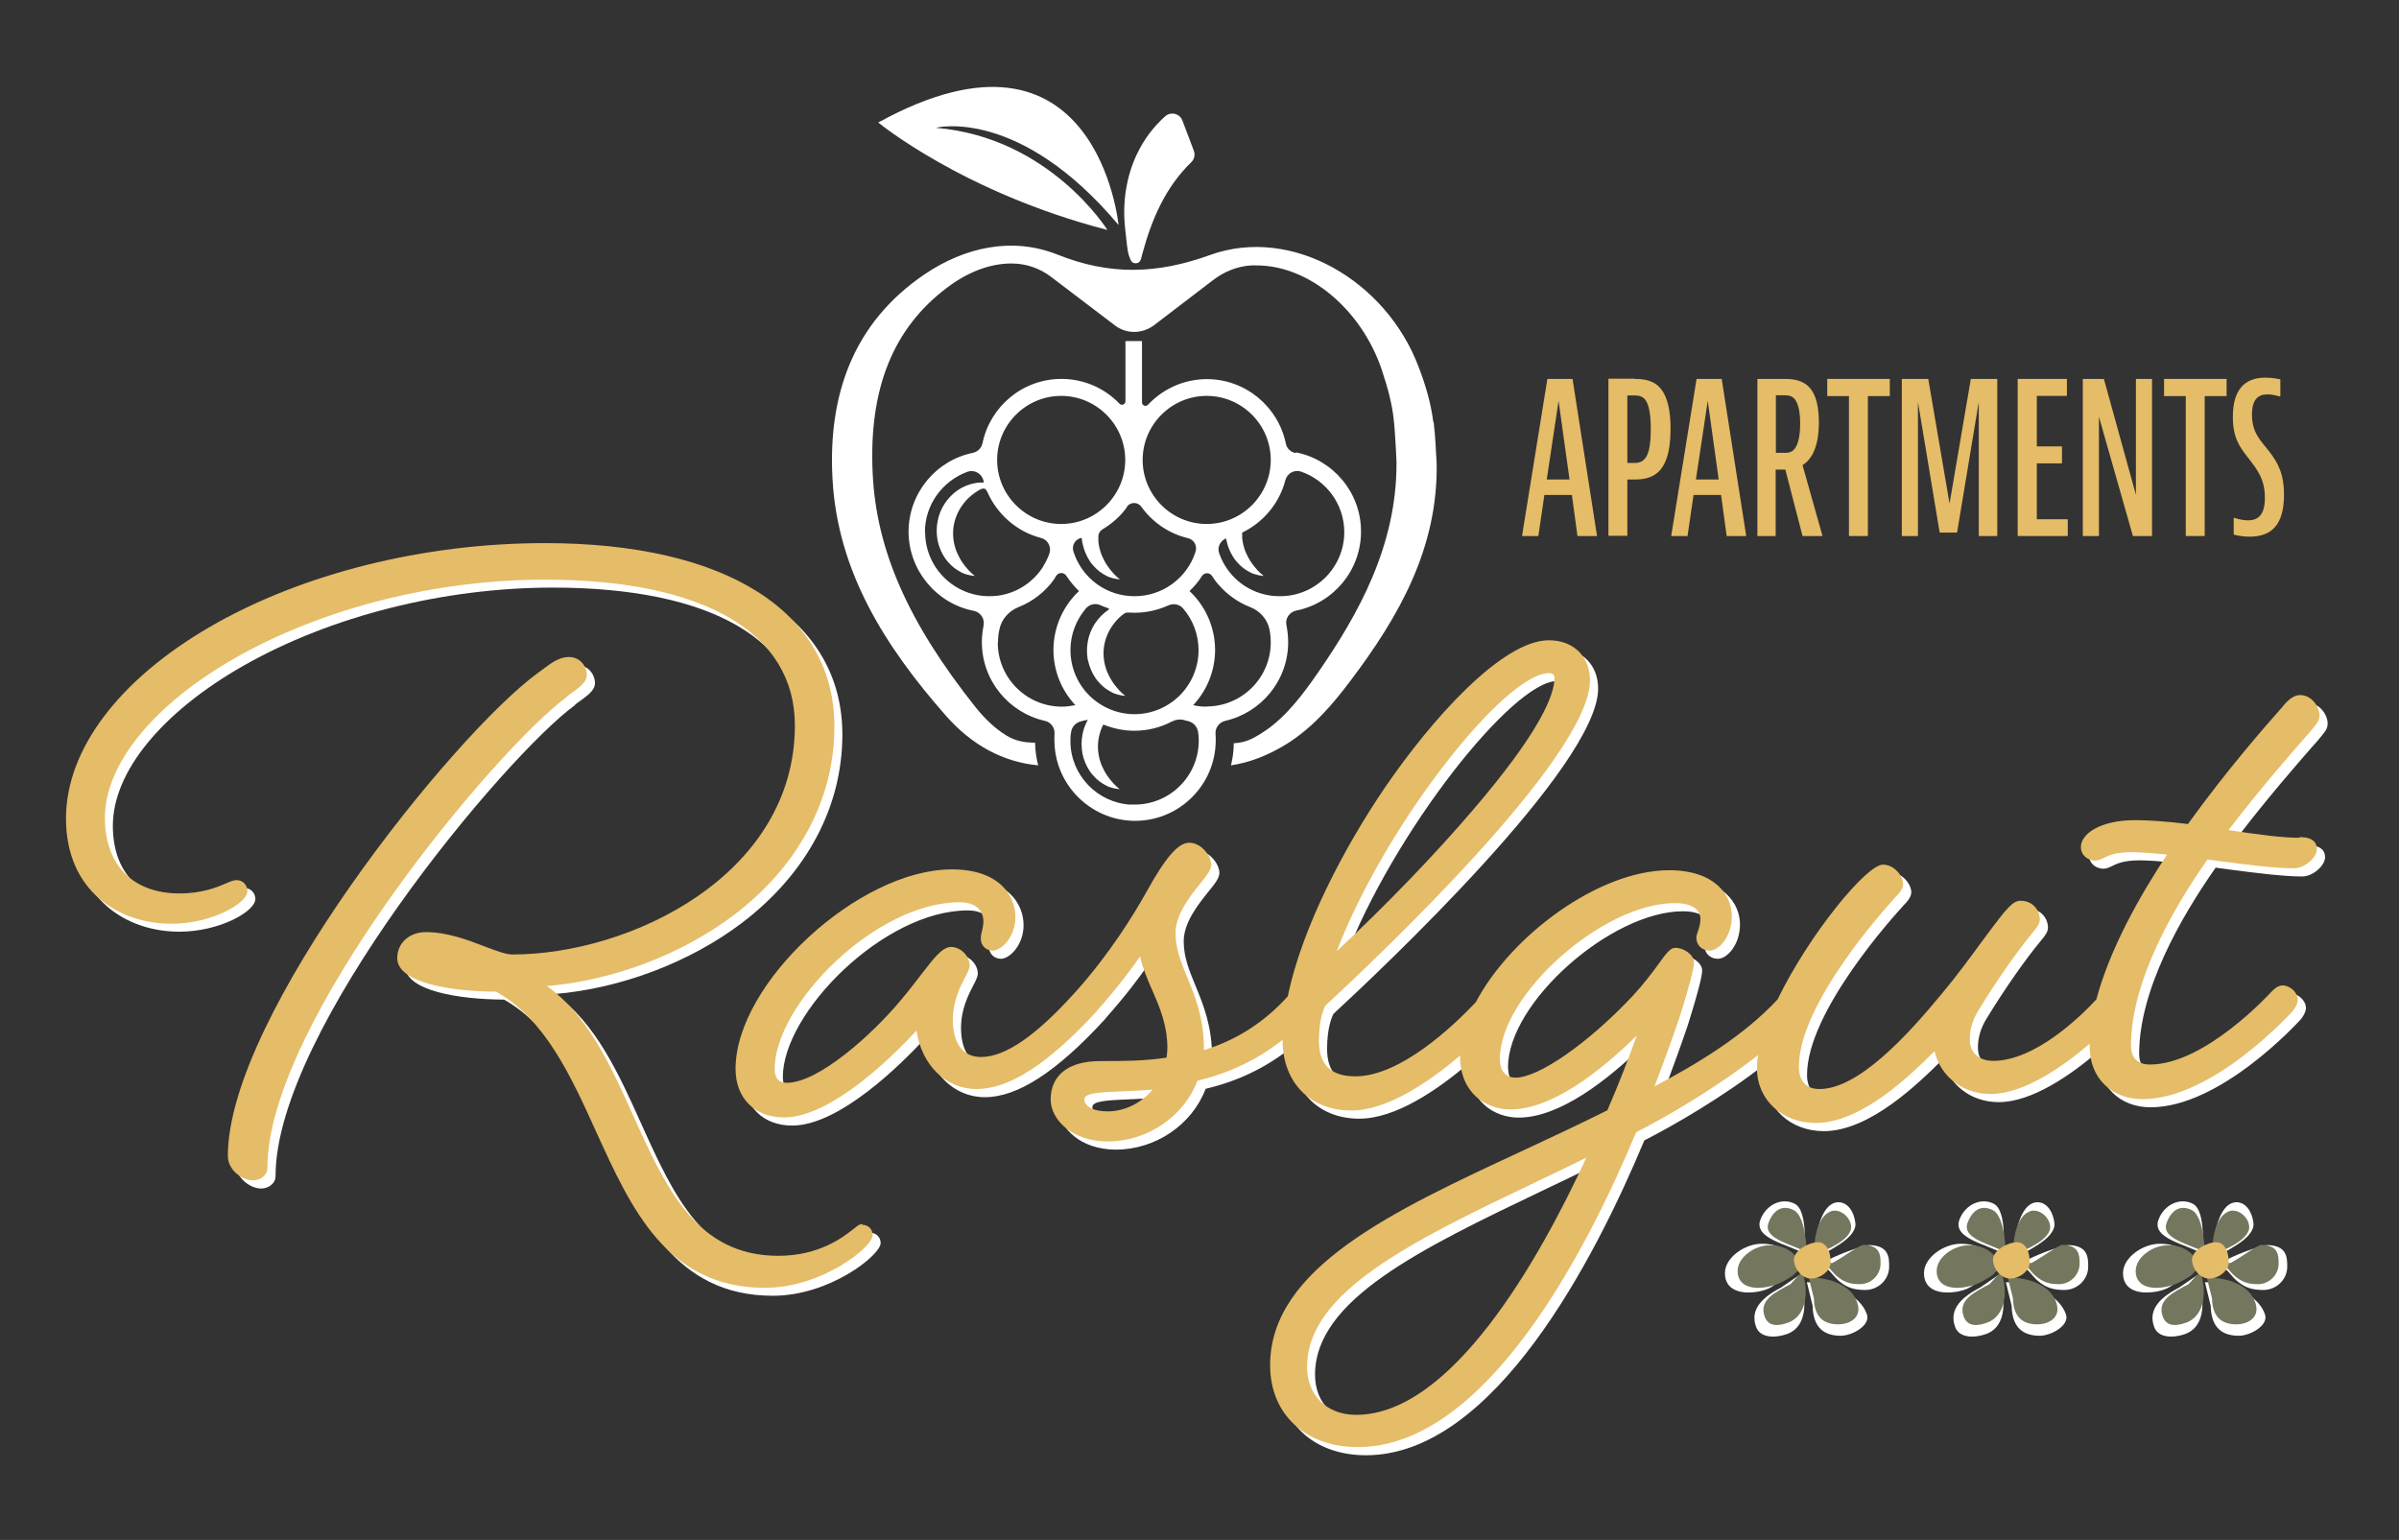 <?xml version="1.0" encoding="UTF-8"?><svg id="a" xmlns="http://www.w3.org/2000/svg" xmlns:xlink="http://www.w3.org/1999/xlink" viewBox="0 0 111.61 71.65"><rect x="0" y="0" width="111.61" height="71.65" fill="#333333" stroke="none"/><defs><clipPath id="b"><rect width="111.61" height="71.65" style="fill:none; stroke-width:0px;"/></clipPath></defs><g style="clip-path:url(#b);"><path d="M40.5,57.32c-.13,0-.22.07-.42.23-.47.37-1.58,1.25-3.5,1.25-3.81,0-5.24-3.17-6.75-6.52-1.04-2.31-2.11-4.68-4.02-6.03,3.08-.26,6.28-1.47,8.71-3.31,3.01-2.29,4.67-5.4,4.67-8.76,0-5.35-5.04-8.54-13.47-8.54-5.64,0-11.32,1.42-15.59,3.9-4.25,2.47-6.69,5.72-6.69,8.91,0,3.38,2.46,4.9,4.9,4.9,1.89,0,3.54-.95,3.54-1.52,0-.25-.18-.51-.51-.51-.13,0-.27.06-.48.15-.42.18-1.11.47-2.16.47-2.18,0-3.48-1.32-3.48-3.52,0-2.51,2.29-5.3,6.12-7.47,4.05-2.29,9.28-3.61,14.35-3.61,7.39,0,11.63,2.47,11.63,6.78,0,6.95-7.63,10.66-13.14,10.66-.31,0-.78-.18-1.31-.38-.77-.3-1.73-.66-2.72-.66-.77,0-1.33.51-1.33,1.21,0,1.14,2.46,1.55,4.6,1.56,2.29,1.29,3.49,3.95,4.66,6.53,1.62,3.56,3.29,7.25,7.85,7.25,2.64,0,5.01-1.89,5.01-2.45,0-.27-.2-.48-.48-.48" style="fill:#fff; stroke-width:0px;"/><path d="M26.76,32.78c.61-.44.92-.65.92-1.01s-.29-.82-.83-.82c-.44,0-.79.25-1.23.58-.07.05-.15.11-.23.17-3.95,2.89-14.41,15.95-14.41,22.46,0,.69.7,1.14,1.17,1.14.33,0,.67-.22.67-.59,0-6.76,10.68-19.54,13.94-21.91" style="fill:#fff; stroke-width:0px;"/><path d="M107.34,39.36c-.76,0-1.87-.14-3.28-.36,1.47-1.92,2.83-3.47,3.5-4.24l.25-.28c.07-.09.13-.16.19-.23.18-.22.29-.35.29-.59,0-.38-.35-.94-.9-.94-.24,0-.49.15-.76.47l-.09.11c-.69.78-2.51,2.84-4.37,5.42-.98-.12-1.8-.18-2.45-.18-1.64,0-2.53.64-2.53,1.25,0,.41.35.63.67.63.14,0,.27-.06.39-.12.22-.11.55-.27,1.28-.27.47,0,1.05.05,1.67.11-1.28,1.93-2.67,4.41-3.29,6.74-.74.8-2.85,2.86-4.81,2.86-.5,0-1.08-.26-1.08-1,0-.47.14-.94.43-1.39.81-1.33,1.79-2.73,2.5-3.58.2-.24.33-.41.33-.62,0-.36-.28-.86-.9-.86-.27,0-.47.21-.77.55-.31.38-.65.84-1.05,1.38-.54.74-1.15,1.57-1.86,2.42-1.56,1.89-3.85,4.41-5.67,4.41-.62,0-.96-.37-.96-1.04,0-2.93,4.02-7.37,4.47-7.86.27-.27.38-.46.38-.64,0-.36-.4-.9-.94-.9-.77,0-3.44,3.26-4.9,6.27-1.57,1.69-3.72,2.99-5.73,4.05.42-1.09.81-2.16,1.17-3.22.6-1.92.67-2.38.67-2.56,0-.35-.48-.67-.86-.67-.24,0-.41.23-.78.74-.29.4-.7.95-1.25,1.54-2.06,2.18-4.34,3.76-5.41,3.76-.27,0-.73-.11-.73-.88,0-2.98,4.79-7.24,8.14-7.24,1.11,0,1.19.56,1.19.73,0,.25-.07.44-.12.59-.04.11-.07.2-.07.3,0,.29.22.59.63.59s1.02-.64,1.02-1.6-.76-2.14-2.92-2.14c-3.26,0-7.35,3.03-8.99,6.14-1,1.06-3.49,3.45-5.6,3.45-1.14,0-1.7-.54-1.7-1.66,0-1.01.24-1.52.3-1.63,2.12-1.96,12.31-11.53,12.31-15.13,0-1.12-.77-1.87-1.91-1.87-2.18,0-5.48,3.7-7.64,6.87-1.87,2.75-3.85,6.5-4.51,9.7-1.09,1.2-2.37,2.03-3.9,2.5v-.05c0-1.45-.41-2.45-.77-3.32-.29-.71-.55-1.33-.55-2.07,0-.87.66-1.7,1.14-2.3.32-.39.52-.65.52-.89,0-.4-.46-1.02-1.02-1.02-.52,0-1.11.69-2,2.3-.55.99-1.72,2.9-3.31,4.66,0,0,0,0,0,0-1.82,2.02-3.25,3.01-4.38,3.01-.84,0-1.31-.62-1.31-1.74,0-.85.34-1.53.57-1.97.13-.25.21-.41.21-.55,0-.44-.42-.86-.86-.86-.41,0-.79.5-1.43,1.33-.26.34-.56.73-.89,1.12-1.33,1.61-3.85,3.87-5.32,3.87-.14,0-.57,0-.57-.65,0-2.99,4.7-7.75,8.6-7.75,1.03,0,1.11.67,1.11.88,0,.18-.03.3-.06.43-.03.12-.06.24-.06.39,0,.35.28.55.55.55.43,0,1.06-.66,1.06-1.56,0-1.02-.77-2.22-2.96-2.22-4.32,0-10.06,5.29-10.06,9.28,0,1.37.89,2.26,2.26,2.26,2.2,0,5.09-2.88,6.16-4.04.23,1.59,1.35,2.72,2.8,2.72,1.52,0,3.34-1.18,5.58-3.62,0,0,0-.01.01-.02.97-1.09,1.64-1.99,2.01-2.53.12.54.33,1.04.56,1.56.35.8.71,1.64.71,2.7,0,.15-.02.31-.04.45-1.05.16-2.08.16-3.09.16-1.46,0-2.3.65-2.3,1.79,0,.94,1.01,1.95,2.65,1.95,1.85,0,3.55-1.16,4.18-2.83,1.49-.35,2.8-.98,3.96-1.9,0,0,0,.01,0,.02,0,1.96,1.28,3.27,3.19,3.27,1.68,0,3.63-1.33,5.07-2.56,0,.02,0,.04,0,.06,0,1.69,1.21,2.45,2.34,2.45,1.9,0,4.13-1.72,5.88-3.44-.4,1.12-.85,2.28-1.37,3.48-1.3.65-2.65,1.28-3.96,1.89-6.03,2.8-11.73,5.45-11.73,9.97,0,2.28,1.64,3.81,4.08,3.81,5.95,0,10.65-9.14,12.95-14.65,1.34-.68,3.7-2.04,5.67-3.59-.04.22-.05.43-.05.63,0,1.44,1.17,2.53,2.73,2.53,2.15,0,4.43-2.25,5.53-3.34.28,1.18,1.31,1.99,2.61,1.99,1.54,0,3.35-1.26,4.61-2.34,0,.05,0,.1,0,.16,0,1.42,1.01,2.42,2.45,2.42,3.25,0,6.82-3.91,6.98-4.08.06-.07.25-.32.25-.54,0-.34-.35-.67-.71-.67-.25,0-.47.25-.53.31-.03.03-3.06,3.37-5.64,3.37-.33,0-.88-.11-.88-.88,0-2.94,1.91-6.31,3.56-8.66.22.03.45.06.67.09,1.29.17,2.52.32,3.36.32.48,0,1.06-.49,1.06-.9,0-.25-.14-.55-.79-.55M62.55,44.65c2.28-5.95,7.84-12.96,9.88-12.96.22,0,.26.12.26.22,0,.79-.66,2.5-3.83,6.19-1.76,2.06-4.08,4.46-6.31,6.54M51.9,52.08c-.66,0-1.08-.22-1.08-.57,0-.29.75-.32,1.7-.36.44-.02.93-.04,1.47-.08-.53.63-1.3,1.01-2.09,1.01M74.17,54.24c-2.19,4.74-6.26,11.96-10.71,11.96-1.36,0-2.28-.9-2.28-2.24,0-3.49,4.93-5.86,10.64-8.59.77-.37,1.56-.74,2.34-1.13" style="fill:#fff; stroke-width:0px;"/><path d="M40.13,56.95c-.13,0-.22.07-.42.23-.47.37-1.58,1.25-3.5,1.25-3.81,0-5.24-3.17-6.75-6.52-1.04-2.31-2.11-4.68-4.02-6.03,3.08-.26,6.28-1.47,8.71-3.31,3.01-2.29,4.67-5.4,4.67-8.76,0-5.35-5.04-8.54-13.47-8.54-5.64,0-11.32,1.42-15.59,3.9-4.25,2.47-6.69,5.72-6.69,8.91,0,3.38,2.46,4.9,4.9,4.9,1.89,0,3.54-.95,3.54-1.52,0-.25-.18-.51-.51-.51-.13,0-.27.06-.48.15-.42.18-1.11.47-2.16.47-2.18,0-3.48-1.32-3.48-3.52,0-2.51,2.29-5.3,6.12-7.47,4.05-2.29,9.28-3.61,14.35-3.61,7.39,0,11.63,2.47,11.63,6.78,0,6.95-7.63,10.66-13.14,10.66-.31,0-.78-.18-1.31-.38-.77-.3-1.73-.66-2.72-.66-.77,0-1.33.51-1.33,1.21,0,1.14,2.46,1.55,4.6,1.56,2.29,1.29,3.49,3.95,4.66,6.53,1.62,3.56,3.29,7.25,7.85,7.25,2.64,0,5.01-1.89,5.01-2.45,0-.27-.2-.48-.48-.48" style="fill:#e5bc67; stroke-width:0px;"/><path d="M26.38,32.4c.61-.44.92-.65.92-1.01s-.29-.82-.83-.82c-.44,0-.79.25-1.23.58-.07.05-.15.11-.23.17-3.95,2.89-14.41,15.95-14.41,22.46,0,.69.7,1.14,1.17,1.14.33,0,.67-.22.67-.59,0-6.76,10.68-19.54,13.94-21.91" style="fill:#e5bc67; stroke-width:0px;"/><path d="M106.96,38.98c-.76,0-1.87-.14-3.28-.36,1.47-1.92,2.83-3.47,3.5-4.24l.25-.28c.07-.09.13-.16.19-.23.18-.22.29-.35.29-.59,0-.38-.35-.94-.9-.94-.24,0-.49.15-.76.47l-.09.11c-.69.78-2.51,2.84-4.37,5.42-.98-.12-1.8-.18-2.45-.18-1.64,0-2.53.64-2.53,1.25,0,.41.35.63.67.63.14,0,.27-.06.39-.12.22-.11.55-.27,1.28-.27.47,0,1.05.05,1.67.11-1.28,1.93-2.67,4.41-3.29,6.74-.74.8-2.85,2.86-4.81,2.86-.5,0-1.08-.26-1.08-1,0-.47.14-.94.43-1.39.81-1.33,1.79-2.73,2.5-3.58.2-.24.33-.41.33-.62,0-.36-.28-.86-.9-.86-.27,0-.47.21-.77.55-.31.38-.65.84-1.05,1.38-.54.74-1.15,1.57-1.86,2.42-1.56,1.89-3.85,4.41-5.67,4.41-.62,0-.96-.37-.96-1.04,0-2.93,4.02-7.37,4.47-7.86.27-.27.38-.46.38-.64,0-.36-.4-.9-.94-.9-.77,0-3.44,3.26-4.9,6.27-1.57,1.69-3.72,2.99-5.73,4.05.42-1.09.81-2.16,1.17-3.22.6-1.92.67-2.38.67-2.56,0-.35-.48-.67-.86-.67-.24,0-.41.23-.78.74-.29.4-.7.95-1.25,1.54-2.06,2.18-4.34,3.76-5.41,3.76-.27,0-.73-.11-.73-.88,0-2.98,4.79-7.24,8.14-7.24,1.11,0,1.19.56,1.19.73,0,.25-.07.44-.12.59-.04.11-.07.2-.07.3,0,.29.22.59.63.59s1.02-.64,1.02-1.6-.76-2.14-2.92-2.14c-3.26,0-7.35,3.03-8.99,6.14-1,1.06-3.49,3.45-5.6,3.45-1.14,0-1.7-.54-1.7-1.66,0-1.01.24-1.52.3-1.63,2.12-1.96,12.31-11.53,12.31-15.13,0-1.12-.77-1.87-1.91-1.87-2.18,0-5.48,3.7-7.64,6.87-1.87,2.75-3.85,6.5-4.51,9.7-1.09,1.2-2.37,2.03-3.9,2.5v-.05c0-1.45-.41-2.45-.77-3.32-.29-.71-.55-1.33-.55-2.07,0-.87.66-1.7,1.14-2.3.32-.39.52-.65.52-.89,0-.4-.46-1.02-1.02-1.02-.52,0-1.11.69-2,2.3-.55.99-1.72,2.9-3.31,4.66,0,0,0,0,0,0-1.82,2.02-3.25,3.01-4.38,3.01-.84,0-1.31-.62-1.31-1.74,0-.85.34-1.53.57-1.97.13-.25.21-.41.21-.55,0-.44-.42-.86-.86-.86-.41,0-.79.5-1.43,1.33-.26.34-.56.73-.89,1.12-1.33,1.61-3.85,3.87-5.32,3.87-.14,0-.57,0-.57-.65,0-2.99,4.7-7.75,8.6-7.75,1.03,0,1.11.67,1.11.88,0,.18-.03.3-.06.43-.03.12-.06.24-.06.39,0,.35.28.55.55.55.43,0,1.06-.66,1.06-1.56,0-1.02-.77-2.22-2.96-2.22-4.32,0-10.06,5.29-10.06,9.28,0,1.37.89,2.26,2.26,2.26,2.2,0,5.09-2.88,6.16-4.04.23,1.59,1.35,2.72,2.8,2.72,1.52,0,3.34-1.18,5.58-3.62,0,0,0-.01.01-.02.97-1.09,1.64-1.99,2.01-2.53.12.54.33,1.04.56,1.56.35.8.71,1.64.71,2.7,0,.15-.02.31-.04.45-1.05.16-2.08.16-3.09.16-1.46,0-2.3.65-2.3,1.79,0,.94,1.01,1.95,2.65,1.95,1.85,0,3.55-1.16,4.18-2.83,1.49-.35,2.8-.98,3.96-1.9,0,0,0,.01,0,.02,0,1.96,1.28,3.27,3.19,3.27,1.68,0,3.63-1.33,5.07-2.56,0,.02,0,.04,0,.06,0,1.69,1.21,2.45,2.34,2.45,1.9,0,4.13-1.72,5.88-3.44-.4,1.12-.85,2.28-1.37,3.48-1.3.65-2.65,1.28-3.96,1.89-6.03,2.8-11.73,5.45-11.73,9.97,0,2.28,1.64,3.81,4.08,3.81,5.95,0,10.65-9.14,12.95-14.65,1.34-.68,3.7-2.04,5.67-3.59-.04.22-.05.43-.05.63,0,1.44,1.17,2.53,2.73,2.53,2.15,0,4.43-2.25,5.53-3.34.28,1.18,1.31,1.99,2.61,1.99,1.54,0,3.35-1.26,4.61-2.34,0,.05,0,.1,0,.16,0,1.42,1.01,2.42,2.45,2.42,3.25,0,6.82-3.91,6.98-4.08.06-.07.25-.32.25-.54,0-.34-.35-.67-.71-.67-.25,0-.47.25-.53.31-.03.03-3.06,3.37-5.64,3.37-.33,0-.88-.11-.88-.88,0-2.94,1.91-6.31,3.56-8.66.22.03.45.06.67.09,1.29.17,2.52.32,3.36.32.48,0,1.06-.49,1.06-.9,0-.25-.14-.55-.79-.55M62.18,44.28c2.28-5.95,7.84-12.96,9.88-12.96.22,0,.26.12.26.22,0,.79-.66,2.5-3.83,6.19-1.76,2.06-4.08,4.46-6.31,6.54M51.53,51.71c-.66,0-1.08-.22-1.08-.57,0-.29.75-.32,1.7-.36.44-.02.93-.04,1.47-.08-.53.63-1.3,1.01-2.09,1.01M73.8,53.87c-2.19,4.74-6.26,11.96-10.71,11.96-1.36,0-2.28-.9-2.28-2.24,0-3.49,4.93-5.86,10.64-8.59.77-.37,1.56-.74,2.34-1.13" style="fill:#e5bc67; stroke-width:0px;"/><path d="M73.39,24.94l-.26-1.91h-1.28l-.28,1.91h-.76l1.18-7.31h1.17l1.14,7.31h-.89ZM71.96,22.31h1.06l-.51-3.66-.55,3.66Z" style="fill:#e5bc67; stroke-width:0px;"/><path d="M76.04,17.63c.34,0,.67.04.95.21.41.26.73.84.73,2.11,0,1.14-.25,1.76-.64,2.07-.29.23-.65.29-1.02.29h-.35v2.62h-.88v-7.31h1.22ZM75.71,21.54h.34c.14,0,.28-.02.42-.14.21-.18.33-.59.33-1.44s-.13-1.27-.33-1.44c-.13-.1-.26-.12-.42-.12h-.34v3.13Z" style="fill:#e5bc67; stroke-width:0px;"/><path d="M80.33,24.94l-.26-1.91h-1.28l-.28,1.91h-.76l1.18-7.31h1.17l1.14,7.31h-.89ZM78.9,22.31h1.06l-.51-3.66-.55,3.66Z" style="fill:#e5bc67; stroke-width:0px;"/><path d="M83.06,21.85h-.45v3.09h-.85v-7.31h1.16c.33,0,.75,0,1.11.26.31.23.59.7.59,1.77s-.3,1.7-.76,1.98l.93,3.3h-.93l-.8-3.09h0ZM82.62,21.07h.4c.12,0,.27,0,.41-.12.18-.16.32-.54.32-1.24,0-.64-.12-1.02-.3-1.19-.15-.13-.32-.13-.48-.13h-.35v2.67Z" style="fill:#e5bc67; stroke-width:0px;"/><polygon points="87.92 17.63 87.92 18.43 86.9 18.43 86.9 24.94 86.02 24.94 86.02 18.43 85.01 18.43 85.01 17.63 87.92 17.63" style="fill:#e5bc67; stroke-width:0px;"/><polygon points="89.71 17.63 90.7 23.43 91.69 17.63 92.92 17.63 92.92 24.94 92.06 24.94 92.06 18.7 91.05 24.78 90.24 24.78 89.23 18.7 89.23 24.94 88.48 24.94 88.48 17.63 89.71 17.63" style="fill:#e5bc67; stroke-width:0px;"/><polygon points="96.16 17.63 96.16 18.42 94.76 18.42 94.76 20.77 95.93 20.77 95.93 21.56 94.76 21.56 94.76 24.16 96.2 24.16 96.2 24.94 93.87 24.94 93.87 17.63 96.16 17.63" style="fill:#e5bc67; stroke-width:0px;"/><polygon points="97.88 17.63 99.37 23.02 99.37 17.63 100.12 17.63 100.12 24.94 99.23 24.94 97.65 19.39 97.65 24.94 96.9 24.94 96.9 17.63 97.88 17.63" style="fill:#e5bc67; stroke-width:0px;"/><polygon points="103.59 17.63 103.59 18.43 102.57 18.43 102.57 24.94 101.69 24.94 101.69 18.43 100.68 18.43 100.68 17.63 103.59 17.63" style="fill:#e5bc67; stroke-width:0px;"/><path d="M106.08,18.44h-.05s-.28-.09-.54-.09c-.43,0-.72.23-.72.94,0,.85.4,1.2.79,1.7.42.54.7,1.06.7,2.03,0,1.39-.57,1.95-1.6,1.95-.43,0-.74-.1-.74-.1v-.77h.05s.3.11.61.11c.51,0,.79-.29.79-1.05,0-.87-.36-1.32-.78-1.86-.4-.51-.71-.94-.71-1.9,0-1.25.53-1.83,1.52-1.83.36,0,.69.08.69.08v.77Z" style="fill:#e5bc67; stroke-width:0px;"/><path d="M43.57,5.94s3.85-.97,8.47,4.53c0,0-1.01-10.36-11.18-4.77,0,0,3.94,3.26,10.66,5,0,0-2.68-4.3-7.95-4.75" style="fill:#fff; stroke-width:0px;"/><path d="M52.51,11.86c.07.16.1.4.33.39.24,0,.25-.25.3-.42.44-1.63,1.08-3.12,2.29-4.29.14-.14.18-.35.11-.53l-.53-1.4c-.12-.33-.54-.43-.8-.2-.54.48-.99,1.07-1.33,1.79-.49,1.05-.66,2.23-.54,3.38.06.57.12,1.16.17,1.26" style="fill:#fff; stroke-width:0px;"/><path d="M66.68,19.62c-.11-.87-.36-1.71-.67-2.52-1.51-4.05-5.91-6.6-9.7-5.24-2.49.9-4.68.96-7.13-.02-2.09-.83-4.3-.34-6.16.92-3.34,2.26-4.5,5.64-4.29,9.5.23,4.36,2.48,7.85,5.25,11.01,1.24,1.42,2.71,2.19,4.32,2.34-.08-.31-.13-.63-.14-.95,0-.03,0-.06,0-.1l-.34-.02c-.35-.03-.7-.13-1-.32-.51-.31-.98-.75-1.43-1.31-3.14-3.95-4.62-7.31-4.79-10.88-.19-3.94.95-6.77,3.48-8.66.97-.73,2-1.11,2.96-1.11h.02c.67,0,1.32.22,1.85.63l2.96,2.25c.53.41,1.27.4,1.81,0l2.76-2.11c.51-.39,1.12-.64,1.76-.68.09,0,.18,0,.27,0,2.42,0,4.86,2.04,5.81,4.84.31.93.49,1.65.56,2.32.05.42.07.88.1,1.35.01.21.02.42.03.63.03,3.91-1.81,7.13-3.62,9.76-.71,1.03-1.5,2.08-2.47,2.74-.17.12-.35.23-.52.32-.29.16-.6.25-.93.27h-.03c0,.35-.05.69-.13,1.03.89-.13,1.76-.48,2.6-1,1.21-.76,2.13-1.83,2.97-2.95,2.25-2.98,4.05-6.15,4-10.06-.04-.65-.06-1.31-.14-1.95" style="fill:#fff; stroke-width:0px;"/><path d="M60.27,21.08c-.23-.05-.41-.22-.45-.45-.35-1.7-1.87-2.99-3.67-2.99-1.08,0-2.05.46-2.74,1.19-.1.11-.28.04-.28-.11v-2.85h-.77v2.8c0,.15-.18.22-.28.11-.68-.71-1.64-1.15-2.7-1.15-1.81,0-3.32,1.29-3.67,2.99-.05.23-.22.4-.45.45-1.71.35-2.99,1.87-2.99,3.67s1.31,3.35,3.03,3.68c.31.06.52.36.46.68-.05.26-.08.52-.08.78,0,1.78,1.25,3.28,2.93,3.66.28.06.47.32.45.6-.01.15-.01.3,0,.46.08,1.95,1.67,3.52,3.62,3.59,2.13.07,3.88-1.64,3.88-3.75,0-.1,0-.2-.01-.29-.02-.29.17-.54.45-.61,1.67-.38,2.93-1.87,2.93-3.66,0-.27-.03-.53-.08-.79-.07-.31.14-.61.45-.68,1.72-.34,3.02-1.86,3.02-3.68s-1.3-3.33-3.01-3.68M56.14,18.42c1.64,0,2.98,1.34,2.98,2.98s-1.34,2.98-2.98,2.98-2.98-1.34-2.98-2.98,1.34-2.98,2.98-2.98M52.42,23.58c.17-.23.51-.24.68,0,.52.72,1.28,1.25,2.17,1.46.28.07.44.35.35.63-.19.61-.58,1.14-1.11,1.52-.51.36-1.1.55-1.73.55s-1.22-.19-1.73-.55c-.53-.38-.92-.92-1.11-1.53-.09-.27.07-.56.35-.63,0,0,0,0,0,0,.02,0,.03,0,.04.03,0,.08.02.17.04.25.06.29.18.57.34.81.08.12.18.23.28.33.03.02.05.05.08.07.03.02.05.05.08.07l.09.06s.06.04.09.06l.09.05s.06.03.09.05c.03.01.06.03.09.04.03.01.07.02.1.03.06.02.13.04.2.05.07.01.13.02.2.03-.05-.05-.1-.09-.15-.13l-.07-.07s-.02-.02-.03-.03l-.03-.03s-.04-.05-.06-.07c-.02-.02-.04-.05-.06-.07-.02-.02-.04-.04-.06-.07l-.05-.07s-.07-.1-.1-.14c-.03-.05-.06-.1-.09-.15-.01-.03-.03-.05-.04-.08-.01-.02-.03-.05-.04-.08-.02-.05-.05-.1-.07-.15-.08-.21-.13-.42-.15-.63,0-.08,0-.16,0-.24,0-.13.08-.25.19-.32.45-.27.85-.62,1.15-1.05M50.62,30.73c.06.29.18.57.34.81.08.12.18.23.28.33.03.02.05.05.08.07.03.02.05.05.08.07l.09.06s.06.04.09.06l.09.05s.06.03.09.05c.03.01.06.03.09.04.03.01.06.02.1.03.06.02.13.04.2.05.07.01.13.02.2.03-.05-.05-.1-.09-.15-.13l-.07-.07s-.02-.02-.03-.03l-.03-.03s-.04-.05-.06-.07c-.02-.02-.04-.05-.06-.07-.02-.02-.04-.04-.06-.07l-.05-.07s-.07-.1-.1-.14c-.03-.05-.06-.1-.09-.15-.01-.03-.03-.05-.04-.08-.01-.02-.03-.05-.04-.08-.02-.05-.05-.1-.07-.15-.08-.21-.13-.42-.15-.63-.02-.21-.01-.43.03-.63.08-.41.28-.8.58-1.13.09-.1.2-.2.31-.28.07-.05.15-.08.23-.07.09,0,.19.01.28.01.55,0,1.08-.12,1.57-.34.24-.11.52-.06.69.14.46.53.72,1.22.72,1.94,0,.93-.44,1.82-1.19,2.38l-.04.03c-.51.37-1.12.57-1.75.57s-1.24-.2-1.75-.57l-.04-.03c-.75-.56-1.19-1.45-1.19-2.38,0-.72.26-1.4.72-1.94.17-.2.45-.26.68-.15.12.05.23.1.36.14.04.01.04.06,0,.08,0,0,0,0,0,0-.24.16-.45.38-.62.63-.16.25-.28.53-.33.83-.06.29-.05.6,0,.89M49.37,18.42c1.64,0,2.98,1.34,2.98,2.98s-1.34,2.98-2.98,2.98-2.98-1.34-2.98-2.98,1.34-2.98,2.98-2.98M43.03,24.76c0-1.29.83-2.39,1.98-2.81.31-.11.65.07.74.39,0,.04.02.07.03.11,0,0,0,0,0,0-.14,0-.28,0-.42.03-.28.05-.55.16-.79.32-.24.16-.45.38-.62.63-.16.25-.28.53-.33.83-.06.29-.05.6,0,.89.06.29.18.57.34.81.08.12.18.23.28.33.03.02.05.05.08.07.03.02.05.05.08.07l.09.06s.06.04.09.06l.09.05s.06.03.09.05c.03.01.06.03.09.04.03.01.06.02.1.03.06.02.13.04.2.05.07.01.13.02.2.03-.05-.05-.1-.09-.15-.13l-.07-.07s-.02-.02-.03-.03l-.03-.03s-.04-.05-.06-.07c-.02-.02-.04-.05-.06-.07-.02-.02-.04-.04-.06-.07l-.05-.07s-.07-.1-.1-.14c-.03-.05-.06-.1-.09-.15-.01-.03-.03-.05-.04-.08-.01-.03-.03-.05-.04-.08-.02-.05-.05-.1-.07-.15-.08-.21-.13-.42-.15-.63-.02-.21-.01-.43.03-.63.08-.41.28-.8.58-1.13.15-.16.33-.31.53-.43.03-.02.07-.04.1-.06.2-.09.26-.06.35.12.46,1.04,1.37,1.84,2.49,2.13.32.08.5.42.39.73-.07.2-.17.4-.28.58l-.02.04c-.45.7-1.17,1.18-1.99,1.32-.17.03-.34.04-.51.04-1.64,0-2.98-1.34-2.98-2.98M46.43,29.9c0-.21.02-.43.07-.63.1-.47.44-.84.88-1.02.66-.26,1.23-.7,1.65-1.28h0l.11-.18h0c.11-.17.36-.17.47,0,.17.26.37.5.59.71-.75.7-1.19,1.7-1.19,2.74,0,.96.37,1.88,1.02,2.57-.21.04-.42.07-.63.07-1.64,0-2.98-1.34-2.98-2.98M52.6,37.44c-1.55-.09-2.78-1.37-2.8-2.92,0-.15,0-.3.03-.45.03-.25.22-.45.47-.51.05-.01.11-.03.16-.04.05-.01.1-.02.15-.03-.12.22-.21.45-.25.69-.06.29-.05.6,0,.89.06.29.18.57.34.81.08.12.18.23.28.33.03.02.05.05.08.07.03.02.05.05.08.07l.09.06s.06.04.09.06l.09.05s.06.03.09.05c.03.01.06.03.09.04.03.01.07.02.1.03.06.02.13.04.2.05.07.01.13.02.2.03-.05-.05-.1-.09-.15-.13l-.07-.07s-.02-.02-.03-.03l-.03-.03s-.04-.05-.06-.07c-.02-.02-.04-.05-.06-.07-.02-.02-.04-.04-.06-.07l-.05-.07s-.07-.1-.1-.14c-.03-.05-.06-.1-.09-.15-.01-.03-.03-.05-.04-.08-.01-.03-.03-.05-.04-.08-.02-.05-.05-.1-.07-.15-.08-.21-.13-.42-.15-.63-.02-.21-.01-.43.03-.63.04-.21.11-.42.21-.61.46.19.95.29,1.45.29.61,0,1.21-.15,1.74-.43.18-.09.39-.12.59-.06.05.02.11.03.16.04.25.06.43.26.47.51.02.13.03.26.03.4,0,1.7-1.43,3.07-3.16,2.97M56.14,32.88c-.21,0-.43-.02-.63-.07.65-.69,1.02-1.61,1.02-2.57,0-1.04-.44-2.04-1.19-2.74.22-.21.42-.44.58-.7.11-.17.36-.17.47,0,.09.14.18.27.29.39.4.47.92.84,1.49,1.06.45.18.79.56.89,1.03.04.2.06.41.06.61,0,1.64-1.34,2.98-2.98,2.98M59.53,27.74c-.17,0-.33-.01-.49-.04-1.1-.18-1.97-.95-2.32-1.96-.1-.28.05-.58.32-.69,0,.03.01.07.02.1.06.29.18.57.34.81.08.12.18.23.28.33.03.02.05.05.08.07.03.02.05.05.08.07l.09.06s.06.04.09.06l.09.05s.06.03.09.05c.03.01.06.03.09.04.03.01.06.02.1.03.06.02.13.04.2.05.07.01.13.02.2.03-.05-.05-.1-.09-.15-.13l-.07-.07s-.02-.02-.03-.03l-.03-.03s-.04-.05-.06-.07c-.02-.02-.04-.05-.06-.07-.02-.02-.04-.04-.06-.07l-.05-.07s-.07-.1-.1-.14c-.03-.05-.06-.1-.09-.15-.01-.03-.03-.05-.04-.08-.01-.03-.03-.05-.04-.08-.02-.05-.05-.1-.07-.15-.08-.21-.13-.42-.15-.63,0-.08,0-.17,0-.25.98-.47,1.73-1.36,2.01-2.44.08-.31.41-.5.72-.4,1.17.4,2.02,1.51,2.02,2.82,0,1.64-1.34,2.98-2.98,2.98" style="fill:#fff; stroke-width:0px;"/><path d="M85.02,58.64c.63-.34,1.76-.72,1.96-.71.91.03.91.59.91,1.01,0,.6-.51,1.08-1.11,1.08-.51,0-.85-.1-1.24-.43-.33-.28-.44-.63-.87-.68.05-.05.3-.24.35-.27" style="fill:#fff; stroke-width:0px;"/><path d="M85.47,55.94c.51-.04.8.48.85.98.06.74-1.42,1.33-1.78,1.59-.21.15-.09-2.48.94-2.57" style="fill:#fff; stroke-width:0px;"/><path d="M83.77,58.93c-.54-.69-.93-1.06-1.82-1.06-.75,0-1.7.62-1.7,1.37,0,.83.81,1.01,1.63.84.66-.14.74-.41,1.18-.68l.71-.48Z" style="fill:#fff; stroke-width:0px;"/><path d="M82.91,59.88c-.83.43-1.53.99-1.21,1.86.19.53.91.52,1.44.33,1.01-.37.92-1.72.55-2.73l-.79.54Z" style="fill:#fff; stroke-width:0px;"/><path d="M84.06,59.66c1.16,0,2.5.58,2.8,1.51.16.5-.69.98-1.22.98-.74,0-1.29-.34-1.31-1.39l-.27-1.11Z" style="fill:#fff; stroke-width:0px;"/><path d="M83.93,58.33c-.73-.44-2.36-.69-2.03-1.58.26-.7,1-1.05,1.6-.74.65.34.43,2.32.43,2.32" style="fill:#fff; stroke-width:0px;"/><path d="M84.15,59.44c1.01,0,2,.37,2.26,1.18.24.74-.43,1-.88,1-.64,0-1.12-.29-1.14-1.21l-.24-.96Z" style="fill:#74775d; stroke-width:0px;"/><path d="M85.26,58.76c.55-.3,1.26-.84,1.44-.84.79.02.79.51.79.88,0,.52-.44.95-.96.95-.45,0-.74-.09-1.08-.38-.29-.24-.38-.55-.76-.59.04-.04.53,0,.58-.02" style="fill:#74775d; stroke-width:0px;"/><path d="M85.17,56.36c.42-.15.91.25.95.69.06.64-1.23,1.14-1.6,1.29-.21.08-.14-1.69.65-1.97" style="fill:#74775d; stroke-width:0px;"/><path d="M83.9,58.86c-.47-.61-.81-.92-1.58-.92-.66,0-1.48.54-1.48,1.2,0,.72.71.88,1.42.73.57-.12.77-.29,1.15-.52l.5-.49Z" style="fill:#74775d; stroke-width:0px;"/><path d="M83.28,59.76c-.72.38-1.46.74-1.18,1.5.17.47.62.45,1.09.28.88-.32.97-1.5.65-2.38l-.55.6Z" style="fill:#74775d; stroke-width:0px;"/><path d="M84.04,58.27c-.63-.38-2.05-.61-1.76-1.38.23-.61.66-.85,1.18-.58.57.3.59,1.95.59,1.95" style="fill:#74775d; stroke-width:0px;"/><path d="M83.46,58.61c0-.43.69-.81,1.12-.81s.59.5.59.92-.48.77-.91.77-.8-.46-.8-.89" style="fill:#e5bc67; stroke-width:0px;"/><path d="M94.28,58.64c.63-.34,1.76-.72,1.96-.71.91.03.91.59.91,1.01,0,.6-.51,1.08-1.11,1.08-.51,0-.85-.1-1.24-.43-.33-.28-.44-.63-.87-.68.05-.05.3-.24.35-.27" style="fill:#fff; stroke-width:0px;"/><path d="M94.73,55.94c.51-.04.8.48.85.98.06.74-1.42,1.33-1.78,1.59-.21.15-.09-2.48.94-2.57" style="fill:#fff; stroke-width:0px;"/><path d="M93.03,58.93c-.54-.69-.93-1.06-1.82-1.06-.75,0-1.7.62-1.7,1.37,0,.83.81,1.01,1.63.84.66-.14.74-.41,1.18-.68l.71-.48Z" style="fill:#fff; stroke-width:0px;"/><path d="M92.17,59.88c-.83.43-1.53.99-1.21,1.86.19.53.91.52,1.44.33,1.01-.37.92-1.72.55-2.73l-.79.54Z" style="fill:#fff; stroke-width:0px;"/><path d="M93.32,59.66c1.16,0,2.5.58,2.8,1.51.16.5-.69.98-1.22.98-.74,0-1.29-.34-1.31-1.39l-.27-1.11Z" style="fill:#fff; stroke-width:0px;"/><path d="M93.19,58.33c-.73-.44-2.36-.69-2.03-1.58.26-.7,1-1.05,1.6-.74.65.34.43,2.32.43,2.32" style="fill:#fff; stroke-width:0px;"/><path d="M93.41,59.44c1.01,0,2,.37,2.26,1.18.24.74-.43,1-.88,1-.64,0-1.12-.29-1.14-1.21l-.24-.96Z" style="fill:#74775d; stroke-width:0px;"/><path d="M94.52,58.76c.55-.3,1.26-.84,1.44-.84.79.02.79.51.79.88,0,.52-.44.95-.96.95-.45,0-.74-.09-1.08-.38-.29-.24-.38-.55-.76-.59.04-.04.53,0,.58-.02" style="fill:#74775d; stroke-width:0px;"/><path d="M94.43,56.36c.42-.15.91.25.95.69.06.64-1.23,1.14-1.6,1.29-.21.08-.14-1.69.65-1.97" style="fill:#74775d; stroke-width:0px;"/><path d="M93.16,58.86c-.47-.61-.81-.92-1.58-.92-.66,0-1.48.54-1.48,1.2,0,.72.71.88,1.42.73.57-.12.77-.29,1.15-.52l.5-.49Z" style="fill:#74775d; stroke-width:0px;"/><path d="M92.54,59.76c-.72.38-1.46.74-1.18,1.5.17.47.62.45,1.09.28.88-.32.97-1.5.65-2.38l-.55.6Z" style="fill:#74775d; stroke-width:0px;"/><path d="M93.3,58.27c-.63-.38-2.05-.61-1.76-1.38.23-.61.66-.85,1.18-.58.57.3.59,1.95.59,1.95" style="fill:#74775d; stroke-width:0px;"/><path d="M92.72,58.61c0-.43.69-.81,1.12-.81s.59.5.59.92-.48.77-.91.77-.8-.46-.8-.89" style="fill:#e5bc67; stroke-width:0px;"/><path d="M103.54,58.64c.63-.34,1.76-.72,1.96-.71.91.03.91.59.91,1.01,0,.6-.51,1.08-1.11,1.08-.51,0-.85-.1-1.24-.43-.33-.28-.44-.63-.87-.68.05-.05.3-.24.35-.27" style="fill:#fff; stroke-width:0px;"/><path d="M103.99,55.94c.51-.04.8.48.85.98.06.74-1.42,1.33-1.78,1.59-.21.15-.09-2.48.94-2.57" style="fill:#fff; stroke-width:0px;"/><path d="M102.29,58.93c-.54-.69-.93-1.06-1.82-1.06-.75,0-1.7.62-1.7,1.37,0,.83.81,1.01,1.63.84.66-.14.74-.41,1.18-.68l.71-.48Z" style="fill:#fff; stroke-width:0px;"/><path d="M101.43,59.88c-.83.43-1.53.99-1.21,1.86.19.53.91.52,1.44.33,1.01-.37.92-1.72.55-2.73l-.79.54Z" style="fill:#fff; stroke-width:0px;"/><path d="M102.58,59.66c1.16,0,2.5.58,2.8,1.51.16.5-.69.98-1.22.98-.74,0-1.29-.34-1.31-1.39l-.27-1.11Z" style="fill:#fff; stroke-width:0px;"/><path d="M102.45,58.33c-.73-.44-2.36-.69-2.03-1.58.26-.7,1-1.05,1.6-.74.65.34.43,2.32.43,2.32" style="fill:#fff; stroke-width:0px;"/><path d="M102.67,59.44c1.01,0,2,.37,2.26,1.18.24.74-.43,1-.88,1-.64,0-1.12-.29-1.14-1.21l-.24-.96Z" style="fill:#74775d; stroke-width:0px;"/><path d="M103.78,58.76c.55-.3,1.26-.84,1.44-.84.79.02.79.51.79.88,0,.52-.44.95-.96.95-.45,0-.74-.09-1.08-.38-.29-.24-.38-.55-.76-.59.04-.04.53,0,.58-.02" style="fill:#74775d; stroke-width:0px;"/><path d="M103.69,56.36c.42-.15.91.25.95.69.06.64-1.23,1.14-1.6,1.29-.21.08-.14-1.69.65-1.97" style="fill:#74775d; stroke-width:0px;"/><path d="M102.42,58.86c-.47-.61-.81-.92-1.58-.92-.66,0-1.48.54-1.48,1.2,0,.72.71.88,1.42.73.57-.12.77-.29,1.15-.52l.5-.49Z" style="fill:#74775d; stroke-width:0px;"/><path d="M101.8,59.76c-.72.38-1.46.74-1.18,1.5.17.47.62.45,1.09.28.88-.32.97-1.5.65-2.38l-.55.6Z" style="fill:#74775d; stroke-width:0px;"/><path d="M102.56,58.27c-.63-.38-2.05-.61-1.76-1.38.23-.61.66-.85,1.18-.58.57.3.59,1.95.59,1.95" style="fill:#74775d; stroke-width:0px;"/><path d="M101.98,58.61c0-.43.69-.81,1.12-.81s.59.5.59.92-.48.77-.91.77-.8-.46-.8-.89" style="fill:#e5bc67; stroke-width:0px;"/></g></svg>